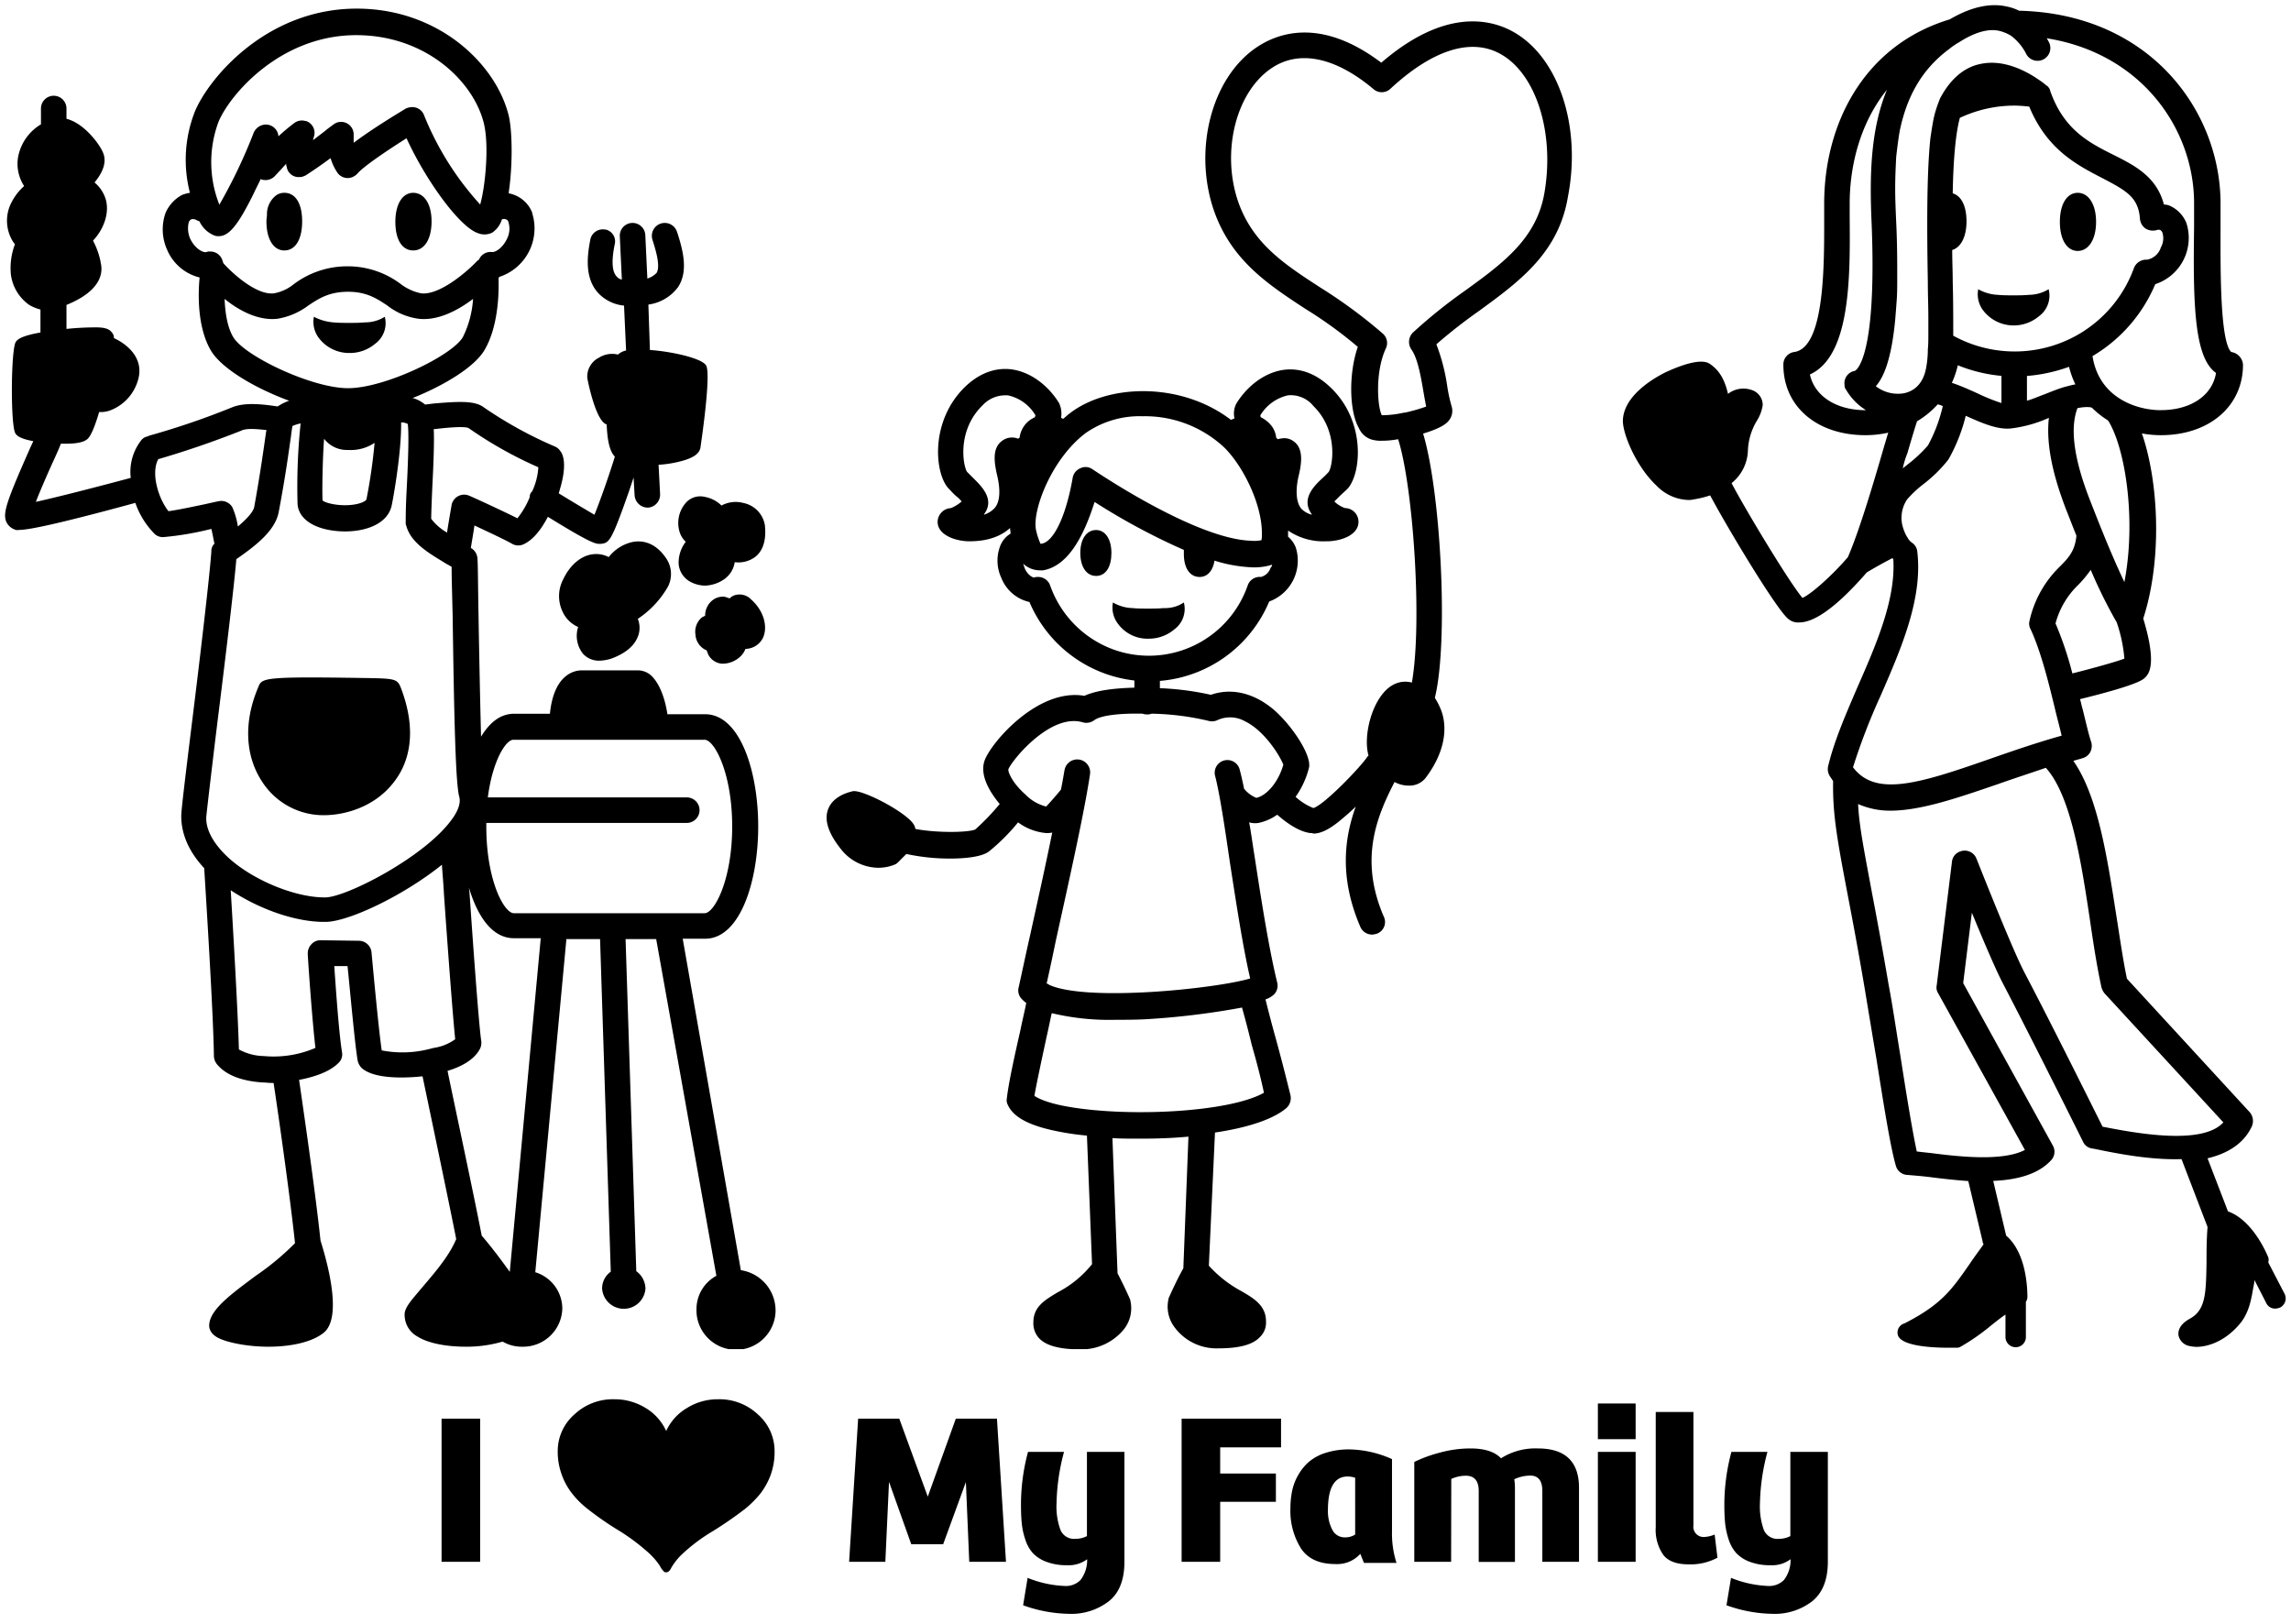 <svg id="Head_5pt_svg" data-name="Head 5pt svg" xmlns="http://www.w3.org/2000/svg" xmlns:xlink="http://www.w3.org/1999/xlink" viewBox="0 0 449.1 318.33"><defs><style>.cls-1{fill:none;}.cls-2{clip-path:url(#clip-path);}.cls-3{clip-path:url(#clip-path-2);}.cls-4{clip-path:url(#clip-path-3);}</style><clipPath id="clip-path"><path class="cls-1" d="M-16.67-19.36v283.8h170.1V-19.36ZM102.93,49a9,9,0,0,1-5.2,4.4l-.5.1-.2.4a.94.94,0,0,0-.2.7c.1,2.6,0,9.2-2.6,13.5-3.4,5.6-18.7,12-26.1,12s-22.6-6.4-26-11.9c-2.6-4.4-2.3-11-2.1-13.7l.1-.9-.8-.2a8.07,8.07,0,0,1-5.7-4.9,8,8,0,0,1-.3-6.4,4.83,4.83,0,0,1,2.8-2.8,2.63,2.63,0,0,1,1.2-.3l1.2-.1-.3-1.1a24.69,24.69,0,0,1,1-15.4c2.6-6.3,13.6-19.5,30.7-19.5,15.5,0,26.5,10.4,28.9,20.2.7,2.7.8,9.3,0,14.6v1.2l.9.1,1.1.3a5.31,5.31,0,0,1,2.7,2.8A9.19,9.19,0,0,1,102.93,49Z"/></clipPath><clipPath id="clip-path-2"><path class="cls-1" d="M140-19.36v283.8h170.1V-19.36Zm72.1,103.45c2.9-2.3,7.3-3.6,12-3.6h.3a24.19,24.19,0,0,1,16.5,6.5c3.8,3.8,7.7,11.5,7.7,17.8a5.36,5.36,0,0,1-.1,1.2l-.1.7-.7.1a9.74,9.74,0,0,1-1.7.2h-.7c-11.3-.4-31.3-14-31.5-14.2a1.14,1.14,0,0,0-.8-.3,1.21,1.21,0,0,0-.6.1,1.56,1.56,0,0,0-1,1.1c-1,6.2-3.6,13.5-7.2,13.8h-.8v.2l-.3-.6a8.76,8.76,0,0,1-.9-3.2C201.37,99.79,205.17,89.59,212.07,84.09Zm-13.6,2.6a2,2,0,0,0-1.3.4c-1.3.9-1.2,2.9-.6,5.7.4,1.8,1,5.2-.7,7.2a5.66,5.66,0,0,1-2.6,1.7l-2.8.7,1.7-2.2c1.4-2.1-.2-3.8-2.1-5.6a7.62,7.62,0,0,1-1.3-1.3v-.2c-1.1-1.6-2.2-9.1,3.1-14.3a7.25,7.25,0,0,1,5.1-2.4h1a9.58,9.58,0,0,1,6.1,4.3l.2.4-.1.4c-.1.2-.1.3-.2.5l-.2.4-.4.2a3.66,3.66,0,0,0-1.7,1.3,3.8,3.8,0,0,0-.7,1.8v.4l-1.1,1-.6-.2A2.54,2.54,0,0,0,198.47,86.69Zm52,24.2-.3.9a3.74,3.74,0,0,1-2.8,2.4h-.3a1.51,1.51,0,0,0-1.4,1,21.56,21.56,0,0,1-13.3,13.2,25.58,25.58,0,0,1-7.1,1.1A21.42,21.42,0,0,1,205,115a1.53,1.53,0,0,0-1.4-1c-.2,0-.3,0-.4.1h-.3a3.6,3.6,0,0,1-2.8-2.4,2.51,2.51,0,0,1-.3-1.2l-.4-2.9,2.1,2a3.91,3.91,0,0,0,2.5,1h.5c4.7-.8,7.4-7.2,9.3-12.7l.4-1.2,1.1.7a125.16,125.16,0,0,0,17.4,9.3l.6.3v1.4c0,1.7.5,3.6,2.1,3.6,1.3,0,1.8-1.5,1.9-2.3l.2-1.1,1.1.4a26.15,26.15,0,0,0,6.8,1.3h.6a12,12,0,0,0,3.2-.5l1.7-.6Zm10.8-18-.1.1a14.66,14.66,0,0,1-1.3,1.2l-.1.1c-1.9,1.8-3.5,3.6-2,5.6l1.7,2.3-2.6-.4a5.26,5.26,0,0,1-2.6-1.5c-1.2-1.5-1.5-3.9-.8-7.3.6-2.8.8-4.8-.6-5.8a2,2,0,0,0-1.2-.4,3,3,0,0,0-.9.2l-.5.2-.4-.4c-.1-.1-.3-.2-.4-.4l-.3-.3v-.4a4.34,4.34,0,0,0-.7-1.9,3.77,3.77,0,0,0-1.7-1.3l-.4-.2-.2-.4c-.1-.2-.1-.4-.2-.5l-.1-.4.2-.4a9.29,9.29,0,0,1,6.1-4.3h.7a7.14,7.14,0,0,1,5.3,2.4C263.27,83.69,262.47,91.19,261.27,92.89Z"/></clipPath><clipPath id="clip-path-3"><path class="cls-1" d="M309.59-19.36v283.8h170.1V-19.36Zm128.7,90.75c.3,7.7-5.9,12.9-14.8,12.9-6.9,0-14.9-3.9-17-12.6l-.3-1.1-1.1.4a29.69,29.69,0,0,1-10.2,1.9,28.72,28.72,0,0,1-10.8-2.1l-1.1-.4-.3,1.1c-2.1,8.9-10.1,12.9-17.1,12.9-8.9,0-15.1-5.3-15.1-12.8a1.48,1.48,0,0,1,1.3-1.5c6.3-.9,6.8-14.6,6.7-27.4v-2.8c0-13.5,6.3-29.8,23.8-35.1h.1l.1-.1a16.48,16.48,0,0,1,8.3-2.7,17.85,17.85,0,0,1,2.3.2,17.83,17.83,0,0,1,2.1.7l.2.1h.2c25,.6,38.5,19.4,38.5,36.8v5c-.1,13.5.2,22.9,2.4,24.9l.2.2h.3a1.37,1.37,0,0,1,1.31,1.43h0A.09.09,0,0,0,438.29,71.39Z"/></clipPath></defs><g class="cls-2"><rect id="bounds" class="cls-1" x="1" y="18.79" width="151.03" height="245.8"/><path d="M63.43,159.79h0c4.6,0,10.7-1.9,14.3-7.2,2.3-3.3,4.2-9.1.8-17.9-.7-1.7-1.3-1.7-7.6-1.8-19.4-.3-19.6,0-20.3,1.8-2.9,6.8-2.6,13.5.8,18.6A14.31,14.31,0,0,0,63.43,159.79Z"/><path d="M145.23,249l-11.4-65h4.4c6.8,0,10.4-11.1,10.4-22s-3.6-22-10.4-22h-7.4c-.4-2.8-1.4-5.7-2.9-7.3a3.9,3.9,0,0,0-2.8-1.3H114c-1,0-5.4.4-6.2,8.5h-7c-2.7,0-4.8,1.7-6.5,4.5-.2-7.7-.4-17.9-.5-24.1-.1-5.2-.1-9.3-.2-10.8a2.59,2.59,0,0,0-1-1.9c-.1-.1-.2-.1-.3-.2.2-1.3.5-2.9.7-4.4,2.8,1.3,6.2,2.9,7.4,3.6a2.44,2.44,0,0,0,2.2.1c2-.9,3.6-3.1,4.8-5.4,7.6,4.7,9.2,5.3,10,5.3h.4c1.6-.2,2-.3,5.5-10.3l.9-2.7.2,3.5a2.6,2.6,0,0,0,2.5,2.4h.1a2.55,2.55,0,0,0,2.4-2.6h0l-.3-5.8a22.09,22.09,0,0,0,5.1-.9c1.2-.4,2.8-1,3.1-2.4,0-.1,2.2-14.5,1.1-16.2-.9-1.4-6.7-2.7-11-3l-.3-8.9a8.68,8.68,0,0,0,5.8-3.4c2-3,1.1-7-.2-10.9a2.53,2.53,0,0,0-4.8,1.6c.4,1.3,1.7,5.1.8,6.5a4.31,4.31,0,0,1-1.8,1.1l-.4-8.5a2.5,2.5,0,0,0-5,.2l.4,8.5a1.84,1.84,0,0,1-1.1-.7c-.6-.7-1.1-2.3-.3-6.2A2.38,2.38,0,0,0,118.77,45h-.14a2.5,2.5,0,0,0-2.9,1.9h0c-.6,3.1-1.2,7.5,1.5,10.5a8,8,0,0,0,5.1,2.5l.4,8.8a3.51,3.51,0,0,0-1.6.8,4.81,4.81,0,0,0-3.7.6,4.12,4.12,0,0,0-2.3,4c0,.1,1.6,8.5,3.8,9.1h0c.1,2.8.5,5.2,1.6,6.3-1.1,3.6-2.9,8.7-4,11.4-1.7-1-4.4-2.6-7-4.2l.2-.7c1.6-5.3.5-7.1.1-7.6a2.42,2.42,0,0,0-1.1-.9,80.12,80.12,0,0,1-14.1-7.8c-1.8-1.2-5-1-9.7-.6l-1.6.2a6.63,6.63,0,0,0-3.8-1.53,6.84,6.84,0,0,0-4.8,1.2,23,23,0,0,0-3.7-.4v-7.4a2.5,2.5,0,0,0-5,0v7.4c-1.2.1-2.1.2-2.9.3a6.16,6.16,0,0,0-4.4-.8,9.82,9.82,0,0,0-4.3,1.6c-2.7-.4-6.4-.9-9,.2a151.91,151.91,0,0,1-16.1,5.5l-.5.2a2,2,0,0,0-1.2.8,10.06,10.06,0,0,0-2,7.3c-7.1,1.9-14.5,3.8-18.6,4.7,1-2.6,2.6-6.2,3.7-8.6.5-1.1.9-2,1.2-2.8h.9c2.3,0,3.7-.3,4.4-1s1.5-2.8,2.2-5.2h.3a5.53,5.53,0,0,0,1.8-.3,9,9,0,0,0,5.7-6.7c.7-3.9-2.5-6.4-4.9-7.5a1.49,1.49,0,0,0-.4-1.1c-.5-.7-1.4-1-3.1-1a56.18,56.18,0,0,0-5.8.3v-4.7c6.9-2.8,7.2-6.4,6.7-8.3v-.1a15,15,0,0,0-1.5-4.2c2-2.1,3.3-5.3,2.5-8.1a6.87,6.87,0,0,0-2.2-3.3c1.4-1.7,2.6-3.9,1.6-6-.7-1.6-3.4-5.2-6.5-6.3-.2-.1-.4-.1-.6-.2v-2a2.5,2.5,0,0,0-5,0v3.1a9.49,9.49,0,0,0-4.5,6.5,8,8,0,0,0,1.2,5.6,10.86,10.86,0,0,0-2.8,3.9,7.76,7.76,0,0,0,.5,6.8,4.25,4.25,0,0,0,.5.7,13.18,13.18,0,0,0-.8,5.9,8.64,8.64,0,0,0,3.6,6,8.78,8.78,0,0,0,2.2.9v4.5c-3.9.7-4.5,1.4-4.8,1.8h0c-1,1.2-1.1,16.5-.1,18,.2.3.7,1,3.5,1.5l-.6,1.3c-4.7,10.6-5.4,12.8-4.7,14.5a2.9,2.9,0,0,0,1.6,1.5,1.4,1.4,0,0,0,.9.1c1.6,0,6.3-.8,22.8-5.3a16.11,16.11,0,0,0,3.8,6.1,2.33,2.33,0,0,0,1.8.6,59.68,59.68,0,0,0,9.3-1.6h0c.2.8.4,1.9.6,2.9a2,2,0,0,0-.6,1.5c-.3,4.6-2.2,20.7-3.8,33.6-1.5,12.2-2.1,17.2-2.1,18.3,0,3.5,1.5,7,4.5,10.2.3,4.9,1.8,28.5,1.9,36.8a2.69,2.69,0,0,0,.5,1.5c2.1,2.7,6,3.5,9,3.7.6,0,1.2.1,1.9.1h.3c.9,5.9,3.2,22,4.2,31.4a51.91,51.91,0,0,1-7.7,6.4c-4.7,3.5-8.8,6.5-9.1,9.4-.1.6,0,1.9,1.8,2.8s5.7,1.7,9.8,1.7,8.5-.8,10.9-2.8c3.4-2.9,1-12.6-.7-18-1-9.5-3.3-25.3-4.2-31.5,3.1-.6,6-1.6,7.7-3.3a2.29,2.29,0,0,0,.7-2.2c-.6-3.8-1.2-12.4-1.5-16.8h2.6c.5,4.9,1.5,16,2,18.6a2.94,2.94,0,0,0,.8,1.4c2.4,2.1,8.1,2,11.9,1.6,2.3,11,5.3,25.3,6.6,31.9-1.4,3.4-4.4,6.8-6.6,9.4s-3.3,3.8-3.5,5.1a4.84,4.84,0,0,0,2.5,4.6c2.2,1.4,5.9,2,9.5,2a25.39,25.39,0,0,0,7.2-1,7.51,7.51,0,0,0,3.9,1,7.68,7.68,0,0,0,7.8-7.5,7.49,7.49,0,0,0-5.3-7.1l6.1-65.3h6.6l2.1,65.2a4,4,0,0,0-1.7,3.3,4.26,4.26,0,0,0,8.5,0,4.31,4.31,0,0,0-1.8-3.4l-2.1-65.1h6l11.8,66a7.42,7.42,0,0,0-3.9,6.5,7.75,7.75,0,0,0,15.5.5,8,8,0,0,0-6.8-8.1ZM85.43,84.09c1.6-.2,5.4-.6,6.4-.2a79.78,79.78,0,0,0,13.7,7.7,13,13,0,0,1-1.2,4.7c-.1.1-.1.2-.2.2a1.68,1.68,0,0,0-.3,1,16.89,16.89,0,0,1-2.4,4.1c-3.2-1.6-9.1-4.3-9.4-4.4a2.49,2.49,0,0,0-3.3,1.2,1.42,1.42,0,0,0-.2.6s-.5,2.8-.9,5.4a10.29,10.29,0,0,1-3.1-2.7c0-1,.1-3.5.2-5.9.3-5.8.4-9.4.3-11.7ZM63.53,86a5.62,5.62,0,0,0,4.5,2.2h.3a8.31,8.31,0,0,0,5.1-1.4,106.32,106.32,0,0,1-1.6,11.1c0,.1-.5.6-1.9.9-2.8.6-6-.1-6.7-.7C63.13,96.09,63.23,90.09,63.53,86Zm-23.2,12.8c-2,.4-5.1,1.1-7.3,1.4-2-2.5-3.5-7.5-2-10.2,5.5-1.6,11-3.5,16.3-5.6,1-.5,3.1-.3,4.9-.1,0,.2-.1.4-.1.6-.4,2.7-1,7.3-2.3,14.5-.2.9-1.3,2.2-3.2,3.8a14.4,14.4,0,0,0-1.1-3.8,2.52,2.52,0,0,0-2.4-1.2C42.53,98.29,41.73,98.49,40.33,98.79Zm2.2,43.5c1.5-12,3.3-26.8,3.8-32.7,3.9-2.7,7.6-5.6,8.3-9.2,1.4-7.4,2-12.1,2.4-14.8.1-.8.2-1.6.3-2.1a7.43,7.43,0,0,1,1.6-.5,119.14,119.14,0,0,0-.6,15.8c.2,2.9,3.2,4.9,7.8,5.3s9.6-1,10.6-4.8c.2-.7,2-10.5,1.9-16.5h.3a2.9,2.9,0,0,1,1,.3c.3,2,0,8.8-.2,12.6s-.2,5.7-.2,6.8a.87.87,0,0,0,.1.5c.8,3.2,4.2,5.3,7.2,7.1.6.4,1.2.7,1.7,1,0,2,.1,5.4.2,9.5.3,21.2.6,33.1,1.3,35.6.4,1.5-.6,3.3-1.6,4.6-5.3,7.2-20.4,15-24.6,15.1-6,.1-14.9-3.6-19.7-8.4-1.7-1.7-3.8-4.4-3.7-7.3.1-1.2,1.1-9.7,2.1-17.9Zm32.3,63.6c-.6-4.1-1.6-14.9-2-19.2a2.51,2.51,0,0,0-2.5-2.3l-7.5-.1a2.33,2.33,0,0,0-1.8.8,2.61,2.61,0,0,0-.7,1.9c0,.5.8,12.3,1.5,18.4a20.69,20.69,0,0,1-10.1,1.6,10.51,10.51,0,0,1-4.9-1.3c-.2-7.4-1.1-22.9-1.6-31.2,5.6,3.7,12.6,6.2,18.3,6.2h.4c4.5-.1,15.1-5.1,22.7-11.2.1,1.7.3,3.7.4,5.8.7,10,1.7,23.5,2.2,28.4a9.44,9.44,0,0,1-4.2,1.7l-.8.2h0A21.31,21.31,0,0,1,74.83,205.89Zm25.1,43.4h0c-1.8-2.5-3.6-4.9-5.5-7.1-1.5-7.8-5.3-25.5-6.7-32.3,2.7-.8,5.3-2.2,6.4-4.4a2.66,2.66,0,0,0,.2-1.5c-.5-3.5-1.6-18.9-2.3-29.1l-.1-.9c1.7,5.7,4.6,9.9,8.8,9.9H106Zm.8-70.3c-1.9,0-5.4-6.4-5.4-17v-.7h39.3a2.5,2.5,0,0,0,0-5h-39c.9-7.1,3.5-11.3,5-11.3h37.5c1.9,0,5.4,6.5,5.4,17s-3.5,17-5.4,17Z"/><path d="M134.33,98.69a6,6,0,0,0-1,5.9,4.33,4.33,0,0,0,1.1,1.6,6.75,6.75,0,0,0-1.4,4.3,4.37,4.37,0,0,0,2.4,3.6,6.37,6.37,0,0,0,2.7.7,7,7,0,0,0,3.9-1.3,5,5,0,0,0,2-3.3,5.48,5.48,0,0,0,4.1-1.1c1.1-.9,2.2-2.7,1.8-6.2a5.33,5.33,0,0,0-4.2-4.3,5.85,5.85,0,0,0-4.3.5,6.22,6.22,0,0,0-3.3-1.7A3.75,3.75,0,0,0,134.33,98.69Z"/><path d="M130.93,115a5.45,5.45,0,0,0-.3-5.5c-2.4-3.6-5.3-3.6-6.9-3.2a8.09,8.09,0,0,0-4.4,2.9,5.3,5.3,0,0,0-3.5-.5c-2.1.4-4.1,2.1-5.4,4.8a7.1,7.1,0,0,0-.1,6.5,6,6,0,0,0,3,2.9,5.66,5.66,0,0,0,1,5.3,4.23,4.23,0,0,0,3.2,1.3,8.54,8.54,0,0,0,2.3-.4c3.8-1.4,5-3.4,5.4-4.9a4.72,4.72,0,0,0-.2-2.9A18.73,18.73,0,0,0,130.93,115Z"/><path d="M147.23,117.49a3.12,3.12,0,0,0-2.9-.9,2.45,2.45,0,0,0-1.3.7l-.9-.3a3.23,3.23,0,0,0-2.5.7,3.79,3.79,0,0,0-1.4,3l-.6.3a3.65,3.65,0,0,0-1.3,3.4,3.58,3.58,0,0,0,1.8,2.9c.1.1.3.1.4.2.1.3.2.5.3.8a3.33,3.33,0,0,0,2.7,1.8,5.12,5.12,0,0,0,3.7-1.5,4.15,4.15,0,0,0,.9-1.4,3.9,3.9,0,0,0,3.4-2.1C150.63,122.79,149.63,119.59,147.23,117.49Z"/></g><rect id="bounds-2" data-name="bounds" class="cls-1" x="31.9" y="1.69" width="72.87" height="79.4"/><path d="M32.43,41.79a9.73,9.73,0,0,0,.3,7.1,9.34,9.34,0,0,0,6.4,5.5c-.3,3.1-.5,9.7,2.2,14.3,3.5,5.9,19,12.4,26.8,12.4s23.3-6.6,26.8-12.4c2.7-4.5,2.9-11,2.8-14.1,0-.1.1-.2.1-.3a10,10,0,0,0,6.5-12.5h0v-.1a6.12,6.12,0,0,0-3.3-3.4,6.52,6.52,0,0,0-1.3-.4v-.2c.8-5.4.7-12,0-15-2.5-10.2-13.8-21-29.8-21-17.6,0-28.9,13.5-31.7,20.1a25.86,25.86,0,0,0-1,16,8.74,8.74,0,0,0-1.5.4A7.23,7.23,0,0,0,32.43,41.79Zm58.3,24.3c-2.2,3.7-15.4,10-22.5,10s-20.3-6.3-22.5-10c-1.2-2-1.6-4.9-1.7-7.5,2.7,2.2,6.5,4.3,10.3,3.9a13.78,13.78,0,0,0,6.1-2.6c2.1-1.4,4.1-2.7,7.8-2.7h0c3.6,0,5.6,1.3,7.7,2.7a12.67,12.67,0,0,0,6.2,2.6c3.8.4,7.7-1.7,10.6-3.9A19.58,19.58,0,0,1,90.73,66.09Zm-47.9-42.2c2.2-5.3,12.1-17,27-17,13.5,0,22.9,8.9,25,17.2,1.1,4.4.3,12.5-.7,16a58.2,58.2,0,0,1-11-17.5,2.45,2.45,0,0,0-2.3-1.6,3.09,3.09,0,0,0-1.3.3c-1.3.8-6.5,3.9-10.2,6.7v-1.7a2.47,2.47,0,0,0-2.54-2.4h0a2.37,2.37,0,0,0-1.4.5c-.4.3-1,.7-1.7,1.3l-2.35,1.8c.1-.2.1-.5.2-.7A2.45,2.45,0,0,0,60,23.72h-.12a2.51,2.51,0,0,0-2.2.4,38.42,38.42,0,0,0-3.1,2.6,2.47,2.47,0,0,0-2.65-2.3h0a2.65,2.65,0,0,0-2.2,1.6h0A102.17,102.17,0,0,1,43,40.12,22.65,22.65,0,0,1,42.83,23.89ZM37,43.59a1,1,0,0,1,.5-.6,1.38,1.38,0,0,1,1.1.2c.2.1.3.1.5.2a5.49,5.49,0,0,0,3,2.8,2.18,2.18,0,0,0,.8.1c2,0,3.8-2.2,6.9-8.5.4-.9.9-1.8,1.3-2.7l.2.1a2.55,2.55,0,0,0,2.6-.7l1.3-1.4.9-1a1.23,1.23,0,0,0,.1.6,2.36,2.36,0,0,0,2.67,2h.23a5.48,5.48,0,0,0,.8-.3c1.7-1.1,3.3-2.2,4.9-3.4a10.35,10.35,0,0,0,1.3,2.8,2.45,2.45,0,0,0,3.39.71h0a2.42,2.42,0,0,0,.6-.5c1.2-1.4,5.8-4.5,9.6-6.9,3.8,8.3,10.4,17.4,14,18.6a3.42,3.42,0,0,0,2.8-.1,4.87,4.87,0,0,0,1.9-2.6,1.1,1.1,0,0,1,.8,0,.74.74,0,0,1,.5.6,4.38,4.38,0,0,1-.3,3.2c-.8,1.7-2.2,2.7-3,2.6a2.44,2.44,0,0,0-2.5,1.5,1.76,1.76,0,0,0-.5.4c-1.6,1.7-7.1,6.6-10.8,6.2a9.74,9.74,0,0,1-4-1.8,17.23,17.23,0,0,0-10.5-3.5h0a17.44,17.44,0,0,0-10.5,3.5,8.62,8.62,0,0,1-3.9,1.8c-3.5.4-8.3-4.1-9.9-5.9l-.2-.6a2.48,2.48,0,0,0-2.4-1.7,1.51,1.51,0,0,0-.7.1c-.7.2-2.3-.7-3.2-2.6A5,5,0,0,1,37,43.59Z"/><path d="M71.53,63.19c-1.1.1-2.1.1-3.1.1s-2.1,0-3.1-.1a9.91,9.91,0,0,1-3.8-1.1,5.26,5.26,0,0,0,1,4.2,7.45,7.45,0,0,0,6,2.9,7.68,7.68,0,0,0,5-1.8,5,5,0,0,0,1.9-5.3A7.26,7.26,0,0,1,71.53,63.19Z"/><path d="M55.73,49.09c2.2,0,3.5-2.2,3.5-5.7s-1.3-5.6-3.5-5.6a2.78,2.78,0,0,0-1.6.5,4.66,4.66,0,0,0-1.8,3.8c0,.4-.1.8-.1,1.3C52.23,46.89,53.63,49.09,55.73,49.09Z"/><path d="M81,49.09c2.2,0,3.6-2.2,3.6-5.7s-1.5-5.6-3.6-5.6-3.5,2.2-3.5,5.7S78.83,49.09,81,49.09Z"/><g class="cls-3"><rect id="bounds-3" data-name="bounds" class="cls-1" x="162.04" y="4.19" width="146.09" height="260.3"/><path d="M296.37,6.09c-4.3-2.3-13.2-4.5-25.6,6.2-11.9-9-20.4-5.8-24.6-2.9-8.7,6-12.3,20-8.2,31.9,3.4,9.7,10.5,14.4,18,19.3a83.06,83.06,0,0,1,10.2,7.4c-1.9,5.5-1.6,12.8.2,15.9a4,4,0,0,0,3.1,2.4,6,6,0,0,0,1.4.1,17.25,17.25,0,0,0,3.2-.3c2.9,9,4.8,35.7,2.7,47.7-2.3-.6-4.5.4-6.1,2.7-2.3,3.2-3.3,8.5-2.4,11.6l-.2.2c-1.3,2-8.4,9.4-10.6,10.1a11.5,11.5,0,0,1-3.5-2.2,17,17,0,0,0,2.6-5.6c.7-2.4-3.3-8.4-6.9-11.5-3.9-3.3-8.3-4.3-12.3-2.9a56.23,56.23,0,0,0-10-1.3v-4.2a2.5,2.5,0,0,0-5,0v4.1c-3.8.1-7.4.5-9.8,1.6-9.2-1.6-18.5,9.4-19.6,12.8-1,3.1,1.5,6.6,3,8.4a45.37,45.37,0,0,1-4.8,5c-1.4.6-7.4.7-11.7-.1-.1-.2-.1-.4-.2-.6-1-2.4-10.2-7.2-12.1-6.8-2.6.6-4.3,1.9-4.9,3.7-.9,2.7,1,5.7,2.7,7.8a9.42,9.42,0,0,0,7.1,3.5,8.46,8.46,0,0,0,3.5-.7,2.38,2.38,0,0,0,.5-.4l.4-.4,1.2-1.2a40.43,40.43,0,0,0,8.5.9c3.4,0,6.4-.4,7.7-1.4a38.88,38.88,0,0,0,5.7-5.7,10.84,10.84,0,0,0,5.5,2.1,4.87,4.87,0,0,0,1.2-.1c-1.3,6.4-2.9,13.6-4.4,20.4-.8,3.5-1.5,6.9-2.2,10a2.4,2.4,0,0,0,.6,2.2,6.27,6.27,0,0,0,.9.8c-.3,1.6-.8,3.6-1.2,5.6-1.1,4.8-2.3,10.3-2.6,13.1a1.9,1.9,0,0,0,.2,1.3c1,2.2,3.7,3.8,8.5,4.9a53.1,53.1,0,0,0,7,1.1l1,25.2a21.08,21.08,0,0,1-6.7,5.5c-2.5,1.5-4.8,2.8-4.8,5.9a4.31,4.31,0,0,0,1.1,3.1c1.4,1.5,4.1,2.2,8.1,2.2a10.71,10.71,0,0,0,8.6-4,6.65,6.65,0,0,0,1.2-5.6v-.1c-.7-1.6-1.6-3.5-2.5-5.2l-1-26.5c1.8.1,3.5.1,5.4.1,3.2,0,6.4-.1,9.5-.4l-1,25.8c-1.07,1.92-2,3.89-2.9,5.9v.1a6.69,6.69,0,0,0,1.2,5.6,10.23,10.23,0,0,0,8.6,4.1c4,0,6.7-.7,8.1-2.2a3.91,3.91,0,0,0,1.2-3.1c0-3.1-2.4-4.5-4.8-5.9a23.76,23.76,0,0,1-6.4-5l1.2-26.1c6.1-.9,11.3-2.5,14-4.8a2.63,2.63,0,0,0,.8-2.5c-1.1-4.5-2-7.9-2.9-11.2-.7-2.5-1.3-4.8-2-7.6a4.31,4.31,0,0,0,1.8-1.1,2.5,2.5,0,0,0,.5-2.2c-1.6-6.5-3.1-16-4.4-24.5-.4-2.4-.7-4.8-1.1-6.9a4.06,4.06,0,0,0,1.9.1,9.8,9.8,0,0,0,3.6-1.6c1.6,1.4,4.1,3.3,6.5,3.6a1.25,1.25,0,0,1,.6.1c1.6,0,3.5-1,6.1-3.3,0,0,1-.8,2.2-2-2.4,6.6-3.1,14.3.9,23.6a2.51,2.51,0,0,0,2.3,1.5,3.86,3.86,0,0,0,1-.2,2.43,2.43,0,0,0,1.37-3.14h0c0-.06,0-.11-.07-.16h0c-4.7-10.9-1.7-19.1,2.1-26.4a6,6,0,0,0,2.7.7h.2a4,4,0,0,0,3.1-1.4c3.4-4.4,4.6-9.2,3.2-13.2a13.16,13.16,0,0,0-1.3-2.6c2.7-10.9,1.2-40.2-2.3-51.8,2.3-.7,4.2-1.5,5-2.5a3,3,0,0,0,.6-2.8,30.19,30.19,0,0,1-.9-4.2,38,38,0,0,0-2.1-8,100.16,100.16,0,0,1,8.3-6.5c8.1-5.9,15.7-11.5,17.5-22.5C310.07,24.49,305.37,10.89,296.37,6.09Zm-51,198.7c.8,2.8,1.6,5.7,2.4,9.4-6.7,3.8-26.1,4.8-38,2.8-4.3-.7-6.3-1.7-7-2.2.5-2.8,1.5-7.4,2.4-11.6.4-1.7.7-3.3,1-4.6a48.54,48.54,0,0,0,12.6,1.3c1.8,0,3.7,0,5.7-.1a151.82,151.82,0,0,0,19-2.3C244.17,200,244.77,202.29,245.37,204.79Zm.9-48.4a6,6,0,0,1-2.4-1.8q-.45-2.25-.9-3.9a2.49,2.49,0,0,0-4.8,1.3c.9,3.4,1.9,10,2.9,16.9,1.2,7.7,2.5,16.4,4,22.9-6.7,2-31.7,4.6-39.3,1.3-.2-.1-.4-.3-.6-.3q.9-4,1.8-8.4c2.6-11.8,5.6-25.2,6.7-32.6a2.53,2.53,0,0,0-5-.8h0c-.2,1.1-.4,2.4-.7,3.8-1,1.2-2.3,2.7-2.9,3.3a8.56,8.56,0,0,1-4.1-2.4c-2.4-2.1-3.4-4.3-3.3-4.9.7-1.8,8.3-11.1,14.6-9.2a2.55,2.55,0,0,0,2.2-.4c1.3-1,5.2-1.4,9.5-1.3a2.77,2.77,0,0,0,1.8,0,52,52,0,0,1,11.1,1.4,2.49,2.49,0,0,0,1.7-.1,5.94,5.94,0,0,1,5.5.2c3.9,1.9,6.9,6.9,7.5,8.5C250.67,153.09,248.47,155.89,246.27,156.39Zm56.5-118.7c-1.5,9-8,13.8-15.6,19.3a100.54,100.54,0,0,0-10.2,8.2,2.58,2.58,0,0,0-.3,3.3c1.2,1.7,1.8,5,2.3,7.9q.3,1.8.6,3.3a34.59,34.59,0,0,1-4.2,1.2h-.2a20.19,20.19,0,0,1-4.3.5c-.9-1.8-1.3-8.6.8-13.1a2.45,2.45,0,0,0-.6-2.9,98.36,98.36,0,0,0-12.2-9c-7.1-4.6-13.2-8.6-16.1-16.7-3.4-9.7-.6-21.4,6.3-26.2,5.4-3.8,12.6-2.4,20.2,4a2.46,2.46,0,0,0,3.3-.1c8.1-7.5,15.6-10,21.4-6.9,7.1,3.8,10.8,15.4,8.8,27.2Z"/></g><rect id="bounds-4" data-name="bounds" class="cls-1" x="183.77" y="72.31" width="82.5" height="61.22"/><path d="M214.87,103.89c-1.9,0-3.1,1.8-3.1,4.5s1.2,4.5,3.1,4.5,3-1.8,3-4.5S216.67,103.89,214.87,103.89Z"/><path d="M263.67,99.59a5.58,5.58,0,0,1-2.1-1.3l1-1c.5-.5,1.1-1,1.6-1.5,2.7-3,3.6-13.2-3.3-19.8-3.5-3.4-6.9-3.8-9.2-3.5-4.3.6-7.6,3.8-9.3,6.6A4.13,4.13,0,0,0,242,82l-.7.3c-9.8-7.5-24.2-7.1-31.7-1.2-.4.3-.8.7-1.2,1l-.4-.2a4.83,4.83,0,0,0-.4-2.9h0c-1.7-2.8-5-6-9.3-6.6-2.3-.3-5.7.1-9.2,3.5-6.8,6.7-5.9,16.8-3.2,19.8.5.5,1,1.1,1.6,1.6a5,5,0,0,1,1,1,7.51,7.51,0,0,1-2.1,1.3,2.73,2.73,0,0,0-2.6,2.7c0,2.4,3.1,3.7,6,3.8h.2c3.5,0,6.1-.9,8-2.6,0,.4.1.7.1,1.1a4.82,4.82,0,0,0-2.1,2.6,8,8,0,0,0,.3,6.1,7.73,7.73,0,0,0,5.5,4.7,25.5,25.5,0,0,0,47-.1,8.52,8.52,0,0,0,5.2-10.6,5.17,5.17,0,0,0-1.5-2.1V104a12.29,12.29,0,0,0,7.4,2.1h.4c3-.1,6-1.4,6-3.8A2.68,2.68,0,0,0,263.67,99.59Zm-51-14.6a18.47,18.47,0,0,1,11.3-3.4,22.75,22.75,0,0,1,16.1,6.2c3.6,3.6,7.4,11.1,7.3,17a4.51,4.51,0,0,1-.1,1.1,7.41,7.41,0,0,1-2.1.1c-11.1-.4-30.8-13.9-31-14a2.31,2.31,0,0,0-2.4-.2,2.46,2.46,0,0,0-1.5,1.9c-1.3,7.5-3.8,12.8-6.3,12.9h0a13.85,13.85,0,0,1-.9-2.8C202.37,100,206.07,90.09,212.67,85Zm-13.1,1a3.17,3.17,0,0,0-3.1.4c-2,1.4-1.6,4.2-1,6.8.5,2.1.8,4.9-.5,6.4a4.81,4.81,0,0,1-2.1,1.3l.1-.2c2.1-2.9-.7-5.5-2.2-7l-1.2-1.2c-.8-1.2-2-8.1,3-13a6.05,6.05,0,0,1,4.4-2h.6a8.31,8.31,0,0,1,5.4,3.9c0,.1-.1.3-.1.4a5,5,0,0,0-3,4Zm49.5,25.3a2.69,2.69,0,0,1-1.9,1.8,2.49,2.49,0,0,0-2.6,1.7,20.49,20.49,0,0,1-26.08,12.6h0a20.66,20.66,0,0,1-12.62-12.6,2.49,2.49,0,0,0-2.4-1.7,1.66,1.66,0,0,0-.7.1c-.2.1-1.3-.4-1.9-1.8l-.3-.9a4.8,4.8,0,0,0,3.4,1.3h.5c5.2-.9,8.2-7.4,10.1-13.4a128.55,128.55,0,0,0,17.5,9.4v.8c0,2.8,1.2,4.5,3.1,4.5,1.5,0,2.6-1.2,2.9-3.2a28.5,28.5,0,0,0,7.1,1.3,11.74,11.74,0,0,0,4.2-.5.91.91,0,0,1-.3.6Zm11.4-18.8a15.1,15.1,0,0,1-1.2,1.2c-1.5,1.4-4.3,4-2.2,7l.1.2a4.39,4.39,0,0,1-2.1-1.2c-1.2-1.5-1-4.3-.5-6.4.6-2.5,1-5.4-1-6.8a3,3,0,0,0-1.8-.6,5.68,5.68,0,0,0-1.3.2l-.3-.3a4.7,4.7,0,0,0-.9-2.3,6.07,6.07,0,0,0-2.1-1.7.58.58,0,0,1-.1-.4,8.51,8.51,0,0,1,5.4-3.9,5.7,5.7,0,0,1,5,2.1c4.9,4.8,3.8,11.7,3,12.9Z"/><path d="M228.17,119.19c-1.1.1-2.1.1-3.1.1s-2.1,0-3.1-.1a7.94,7.94,0,0,1-3.8-1.1,5.23,5.23,0,0,0,1,4.2,7.17,7.17,0,0,0,6,2.9,7.7,7.7,0,0,0,5-1.8,5,5,0,0,0,1.9-5.3A6.52,6.52,0,0,1,228.17,119.19Z"/><g class="cls-4"><rect id="bounds-5" data-name="bounds" class="cls-1" x="318.13" y="69.34" width="129.93" height="194.87"/><path d="M444.64,247.44a1.7,1.7,0,0,0,0-1c-1-2.4-3.7-7.5-7.9-9l-4-10.4c3.8-.9,7.1-2.8,8.7-6.3a2.65,2.65,0,0,0-.4-2.7l-24.1-26.2c-.8-3.8-1.4-8.1-2.1-12.5-1.8-11.5-3.6-23.3-8.4-30.2.6-.2,1.1-.3,1.7-.5a2.49,2.49,0,0,0,1.6-1.2,2.72,2.72,0,0,0,.2-2c-.5-1.4-1-3.7-1.7-6.5-.2-.6-.3-1.3-.5-1.9,5.3-1.3,11.1-2.9,12.5-4,.8-.7,2.8-2.2-.1-11.8,5.1-15.8,1.9-37.8-4.5-43.7-3.2-3-6.9-2.8-10.5-1.8-.1,0-.3.1-.4.1-1.4.4-2.8,1-4.1,1.5-1.1.4-2.2.9-3.3,1.2v-6.7a2.5,2.5,0,1,0-5,0V79a37.55,37.55,0,0,1-4.7-1.9c-4.2-1.9-8.5-3.8-12-2.3a6.77,6.77,0,0,0-3.6,4c-.6,1.5-1.5,4.7-2.7,8.7-2,6.9-4.8,16.4-7.1,21.7-2.9,3.4-7.1,7.2-8.9,8-2.8-3.3-11.8-18.4-13.9-22.5a8.55,8.55,0,0,0,3.2-6.4,12.2,12.2,0,0,1,1.8-5.9,7.82,7.82,0,0,0,1.1-3,3.09,3.09,0,0,0-2.3-3,4.91,4.91,0,0,0-4.5.8c-.6-2.5-1.5-4.5-3.6-5.9s-7.6,1.2-8.7,1.7c-2.4,1.2-8,4.5-8.3,9.2-.2,2.6,2.6,9.3,6.6,13a9,9,0,0,0,6.2,2.8,3.78,3.78,0,0,0,1-.1,19.84,19.84,0,0,0,3.3-.8c3,5.7,13,22.4,15.3,24.2a2.93,2.93,0,0,0,2.2.7c2.5,0,6.6-2.2,13.2-9.8,2.5-1.5,4.1-2.3,5-2.8l.2.2c.5,7.7-3.2,16.4-6.9,24.8-2.4,5.6-4.7,10.8-5.9,15.9a2.61,2.61,0,0,0,.4,1.9l.6.9c-.1,6.3.7,11,2.9,22.5.9,4.7,2,10.5,3.3,18.2.7,4.2,1.5,9.1,2.3,13.8,1.4,8.8,2.7,17.1,3.8,20.9a2.45,2.45,0,0,0,2.3,1.8c1.1.1,2.5.2,4.2.4,2.3.3,4.9.6,7.7.8l2.8,11.8a1.3,1.3,0,0,0,.2.6c-1,1.4-1.9,2.6-2.7,3.8-3.6,5.2-5.6,8-12.8,11.7a1.85,1.85,0,0,0-1.31,2.27h0c.6,2.2,6.8,2.5,9.9,2.5h1.8a1.47,1.47,0,0,0,.6-.2,41.18,41.18,0,0,0,5.9-4.1c1-.8,2-1.6,2.9-2.2v4.4a2,2,0,0,0,4,0v-6.9a1.7,1.7,0,0,0,.3-.9c0-2.1-.3-8.8-4.2-12.1v-.1l-2.5-10.6c4.5-.2,8.7-1.2,11.3-4a2.45,2.45,0,0,0,.4-2.9l-17.59-31.87,1.7-13.8c2.1,5.1,4.6,11,6,13.7,5.7,10.9,15.7,31,15.8,31.2a2.26,2.26,0,0,0,1.7,1.3l.6.1c4.3.9,10.9,2.2,17,2l5.1,13.3c-.2,2.6-.2,4.9-.2,7-.1,6.2-.2,9.3-3.3,11-2,1.1-2.3,2.4-2.2,3.2a2.69,2.69,0,0,0,2,2.1,7.52,7.52,0,0,0,1.5.2c2.3,0,5.7-1.1,8.6-4.6,1.8-2.2,2.2-4.9,2.6-7.2a7.17,7.17,0,0,0,.2-1.3l2.3,4.5a1.89,1.89,0,0,0,1.8,1.1,3.16,3.16,0,0,0,.9-.2,2,2,0,0,0,.91-2.68h0ZM406.24,132a67.59,67.59,0,0,0-3.3-9.8,16.28,16.28,0,0,1,4.5-7.6,23,23,0,0,0,2.4-2.9,96.61,96.61,0,0,0,5.1,10.3,29.17,29.17,0,0,1,1.5,7.1C414.74,129.74,410.44,130.94,406.24,132Zm1-52c2-.4,3.5-.3,4.8.9,4.1,3.8,7,19.7,4.4,33.2-2.9-6.1-5.7-13.4-6.8-16.2C406.54,89.94,405.74,83.94,407.24,80Zm-33.3,8.7c1.1-3.8,2.1-7,2.6-8.4.3-.9.7-1.1.9-1.1a5.54,5.54,0,0,1,3.4.4,30.22,30.22,0,0,1-2.9,7.7A27.29,27.29,0,0,1,374,91l-1,.8A16.67,16.67,0,0,1,373.94,88.74Zm-5.3,47.7c4.1-9.4,8.3-19.1,7.2-28.3a2.36,2.36,0,0,0-1-1.7,2.78,2.78,0,0,1-.9-1c-.1-.2-.2-.3-.3-.5a9,9,0,0,1-.8-2.3,6.5,6.5,0,0,1,1-4.7,21.66,21.66,0,0,1,3.2-3,27.37,27.37,0,0,0,4.8-4.7c.1-.1.1-.2.2-.3a33.76,33.76,0,0,0,3.3-8.4c3.1,1.4,6.1,2.7,8.7,2.5a25.51,25.51,0,0,0,7.6-2.1c-.8,7,2.2,14.8,3.3,17.8.5,1.2,1.2,3.1,2.1,5.3-.3,3-1.5,4.3-3.3,6.1a21.16,21.16,0,0,0-5.9,10.6,2.18,2.18,0,0,0,.2,1.6c2.1,4.5,3.7,11.1,5,16.5.4,1.6.8,3.1,1.1,4.4-5,1.4-9.9,3.1-14.2,4.6-14,4.9-22.3,7.4-26.7,1.6a123,123,0,0,1,5.4-14Zm43.5,84.4c-2.2-4.4-10.3-20.7-15.3-30.2-2.6-5-9.3-22.1-9.4-22.3a2.47,2.47,0,0,0-3.2-1.4h0a2.37,2.37,0,0,0-1.6,2l-3,24.3a2,2,0,0,0,.3,1.5l17,30.7c-4.4,2.3-13.1,1.3-18.5.6q-1.5-.15-2.7-.3c-.9-4.2-2.1-11.6-3.2-18.7-.8-4.8-1.5-9.7-2.3-13.9-1.3-7.6-2.4-13.5-3.3-18.2-1.6-8.6-2.5-13.1-2.7-17.3a15.49,15.49,0,0,0,6.3,1.3c6,0,13.2-2.5,21.1-5.2,3.1-1.1,6.2-2.1,9.4-3.2,4.9,5.4,6.9,18.2,8.6,29.5.7,4.8,1.4,9.4,2.3,13.5a3.23,3.23,0,0,0,.6,1.2l23.3,25.3C431.64,224.64,418.14,222,412.14,220.84Z"/></g><rect id="bounds-6" data-name="bounds" class="cls-1" x="349.59" y="1" width="90.1" height="84.29"/><path d="M437.39,69c-2.3-2.1-2.1-17.7-2.1-24.3v-4.8c0-18.1-13.8-37.2-39.5-37.8a9.11,9.11,0,0,0-2.3-.8c-3.4-.8-7.2.1-11.3,2.5-16.9,5.1-24.6,20.6-24.6,36.1v2.7c0,8.9.2,25.6-5.9,26.4a2.47,2.47,0,0,0-2.1,2.5c0,8.2,6.6,13.8,16.1,13.8,8,0,16-4.7,18.1-13.7a30,30,0,0,0,11.2,2.2,32,32,0,0,0,10.6-1.9c2.2,8.8,10.1,13.4,18,13.4,9.5,0,16.1-5.7,16.1-13.8A2.68,2.68,0,0,0,437.39,69Zm-13.8,11.4c-4.6,0-12.1-2.3-13.4-10.6a29.75,29.75,0,0,0,12.3-14.1,9.53,9.53,0,0,0,6.1-12h0a6.25,6.25,0,0,0-3.1-3.3,2.82,2.82,0,0,0-1.3-.3c-1.4-5.4-5.6-7.6-9.8-9.7-4.8-2.4-9.8-4.9-12.5-12.6v-.1c-.1-.2-.1-.3-.2-.4a.1.1,0,0,0-.08-.1h0a.82.82,0,0,0-.4-.4h0a14.2,14.2,0,0,0-1.6-1.2c-2.3-1.6-6.7-4-11.2-3.1-3.3.6-6,2.9-8,6.6a4.34,4.34,0,0,0-.3.7,22.66,22.66,0,0,0-1.1,3.6c-.2,1.1-.4,2.3-.6,3.7-.7,6.7-.7,16.7-.5,28.3,0,2.4.1,4.7.1,6.8v3.3c0,1,0,2-.1,3a19.36,19.36,0,0,1-.3,3.4c-.6,3.7-2.8,4.9-4.5,5.2a7.06,7.06,0,0,1-5.4-1.4c1.7-1.9,3.1-5.7,3.8-13q.15-1.8.3-3.9c.1-1.4.1-2.8.1-4.4,0-3.2,0-6.7-.2-10.8-.1-2.3-.2-4.5-.2-6.7s.1-4.2.2-6.2c.2-1.7.4-3.4.7-5.1,1.3-6.2,4-11.8,9.7-16a12.5,12.5,0,0,1,1.9-1.3c3.1-2,5.9-2.8,8.1-2.2a8.27,8.27,0,0,1,2.1.9,10.44,10.44,0,0,1,2.9,3.4,2.51,2.51,0,1,0,4.5-2.21L401.5,8h0a2.29,2.29,0,0,0-.3-.5c18.8,3,28.9,18,28.9,32.3v4.8c-.2,14.1,0,24.3,3.6,27.9a4.52,4.52,0,0,0,.7.6C433.69,77.49,429.49,80.39,423.59,80.39Zm-68.8-7c8-3.6,7.9-19.2,7.8-30.8v-2.7c0-7.7,2.2-16,7.3-22.3-3.3,8-3.4,17.2-3,26.2,1.1,27.3-3.3,28.9-3.3,28.9a2.44,2.44,0,0,0-2,2.81v.09a1.26,1.26,0,0,0,.3.8,11.49,11.49,0,0,0,3.9,4h-.1C359.89,80.39,355.69,77.59,354.79,73.39Zm53.7-8.5a25,25,0,0,1-25.6.9v-.9c0-2.8,0-6-.1-9.6,0-2-.1-4.1-.1-6.3,1.7-.5,2.8-2.6,2.8-5.6s-1-5-2.7-5.5c.1-6,.5-11.5,1.4-14.8a25.15,25.15,0,0,1,10.8-2.4,26.35,26.35,0,0,1,2.8.2c3.5,8.5,9.5,11.5,14.3,14s7.1,3.8,7.4,8a2.63,2.63,0,0,0,1.1,1.9,2.78,2.78,0,0,0,2.2.3.85.85,0,0,1,.7,0,1,1,0,0,1,.4.5,3.67,3.67,0,0,1-.3,2.9,3.52,3.52,0,0,1-2.7,2.4,2.58,2.58,0,0,0-2.6,1.7A24.79,24.79,0,0,1,408.49,64.89Z"/><path d="M397.79,57.79c-1.1.1-2.1.1-3.1.1s-2.1,0-3.1-.1a8.45,8.45,0,0,1-3.8-1.1,5.23,5.23,0,0,0,1,4.2,7.51,7.51,0,0,0,5.9,2.9,7.7,7.7,0,0,0,5-1.8,5,5,0,0,0,1.9-5.3A7.52,7.52,0,0,1,397.79,57.79Z"/><path d="M407.29,37.79c-2.1,0-3.5,2.2-3.5,5.7s1.4,5.7,3.5,5.7,3.6-2.2,3.6-5.7S409.39,37.79,407.29,37.79Z"/><path d="M86.56,278.07h7.56v28.06H86.56ZM146,295.8h0a74.4,74.4,0,0,1-6.13,4.24h0a35.31,35.31,0,0,0-6.09,4.53h0a12,12,0,0,0-2.19,2.73h0c-.28.59-.61.89-1,.89h0a1.27,1.27,0,0,1-.34-.05h0a4.13,4.13,0,0,1-.92-1.26h0a14.32,14.32,0,0,0-2.57-2.85h0a40.26,40.26,0,0,0-5.67-4.16h0a60.63,60.63,0,0,1-5.92-4.12h0a17.29,17.29,0,0,1-3.32-3.4h0a13,13,0,0,1-1.84-3.61h0a12.94,12.94,0,0,1-.68-4.28h0a9.51,9.51,0,0,1,3.24-7.19h0a11,11,0,0,1,7.81-3h0a11.6,11.6,0,0,1,6.13,1.68h0a10.12,10.12,0,0,1,4.08,4.54h0a10.1,10.1,0,0,1,4.07-4.5h0a11.37,11.37,0,0,1,6.13-1.72h0a11,11,0,0,1,7.81,3h0a9.51,9.51,0,0,1,3.24,7.19h0a13.25,13.25,0,0,1-.76,4.62h0a13.91,13.91,0,0,1-2,3.65h0A20.23,20.23,0,0,1,146,295.8Zm43.34-5.3-4.45,12.18h-6.26l-4.36-12.22-.72,15.67h-7.1l1.77-28.06h8.06l5.59,15.29,5.5-15.29h8.06l1.77,28.06H190Zm23.78,15.12h0a6,6,0,0,1-3.91,1.18h0a11.05,11.05,0,0,1-4.09-.67,7.1,7.1,0,0,1-2.65-1.7,7.31,7.31,0,0,1-1.49-2.69,14,14,0,0,1-.69-3.19c-.1-1-.15-2.24-.15-3.64h0a39.93,39.93,0,0,1,1.38-10.33h7.06a41.5,41.5,0,0,0-1.47,10.08h0a13.4,13.4,0,0,0,.78,5.25,2.9,2.9,0,0,0,2.92,1.72h0a4.86,4.86,0,0,0,2.26-.54h0V284.58h7.35v21.51c0,3.55-1,6.15-3.08,7.79a12,12,0,0,1-7.71,2.45h0a27.66,27.66,0,0,1-9.07-1.68h0l.88-5.37a21.69,21.69,0,0,0,7.31,1.59h0a4,4,0,0,0,3.06-1.17A6.4,6.4,0,0,0,213.11,305.62Zm38-27.55v5.63H239.19v5.12h10.92v5.55H239.19v11.76h-7.56V278.07Zm21.75,7.9h0v14.15a19,19,0,0,0,.88,6.22h-6.38l-.71-1.77a6.1,6.1,0,0,1-4.92,2h0q-4.67,0-6.72-3.07a13.89,13.89,0,0,1-2.06-7.89h0a16.67,16.67,0,0,1,.34-3.4,10.43,10.43,0,0,1,1.2-3.11,9.71,9.71,0,0,1,2.14-2.61,9.53,9.53,0,0,1,3.3-1.74,15,15,0,0,1,4.57-.65h0A21.25,21.25,0,0,1,272.87,286Zm-7.22,14.82h0V289.66a4.63,4.63,0,0,0-1.47-.25h0q-3.87,0-3.87,6.6h0a7.85,7.85,0,0,0,.84,3.8,2.68,2.68,0,0,0,2.48,1.53h0A3.57,3.57,0,0,0,265.65,300.79Zm18.81,5.34h-7.22V286.56a26.22,26.22,0,0,1,4.94-1.81,22.7,22.7,0,0,1,6.06-.84h0c2.78,0,4.76.64,6,1.93h0a12.59,12.59,0,0,1,7.22-1.93h0q8.07,0,8.07,7.73h0v14.49h-7.19v-13.9c0-2-.79-3-2.39-3h0a7.55,7.55,0,0,0-3.11.72h0a10.8,10.8,0,0,1,.13,1.72h0v14.49h-7.1v-13.9q0-3-2.52-3h0a6.87,6.87,0,0,0-2.86.63h0Zm28.77-21.55h7.4v21.55h-7.4Zm7.4-2.48h-7.4v-7h7.4Zm15.49,18.69h0l.55,4.54a11.14,11.14,0,0,1-5.63,1.3h0q-3.57,0-5-1.87a8.64,8.64,0,0,1-1.47-5.44h0V276.77h7.39V299a2,2,0,0,0,2.19,2.26h0A6.12,6.12,0,0,0,336.12,300.79ZM351,305.62h0a5.92,5.92,0,0,1-3.9,1.18h0a11.15,11.15,0,0,1-4.1-.67,7.13,7.13,0,0,1-2.64-1.7,7.47,7.47,0,0,1-1.5-2.69,15.13,15.13,0,0,1-.69-3.19c-.1-1-.15-2.24-.15-3.64h0a39.94,39.94,0,0,1,1.39-10.33h7.06A41.5,41.5,0,0,0,345,294.66h0a13.62,13.62,0,0,0,.77,5.25,2.9,2.9,0,0,0,2.92,1.72h0a4.9,4.9,0,0,0,2.27-.54h0V284.58h7.35v21.51q0,5.32-3.09,7.79a12,12,0,0,1-7.7,2.45h0a27.72,27.72,0,0,1-9.08-1.68h0l.89-5.37a21.64,21.64,0,0,0,7.3,1.59h0a4.08,4.08,0,0,0,3.07-1.17A6.35,6.35,0,0,0,351,305.62Z"/></svg>